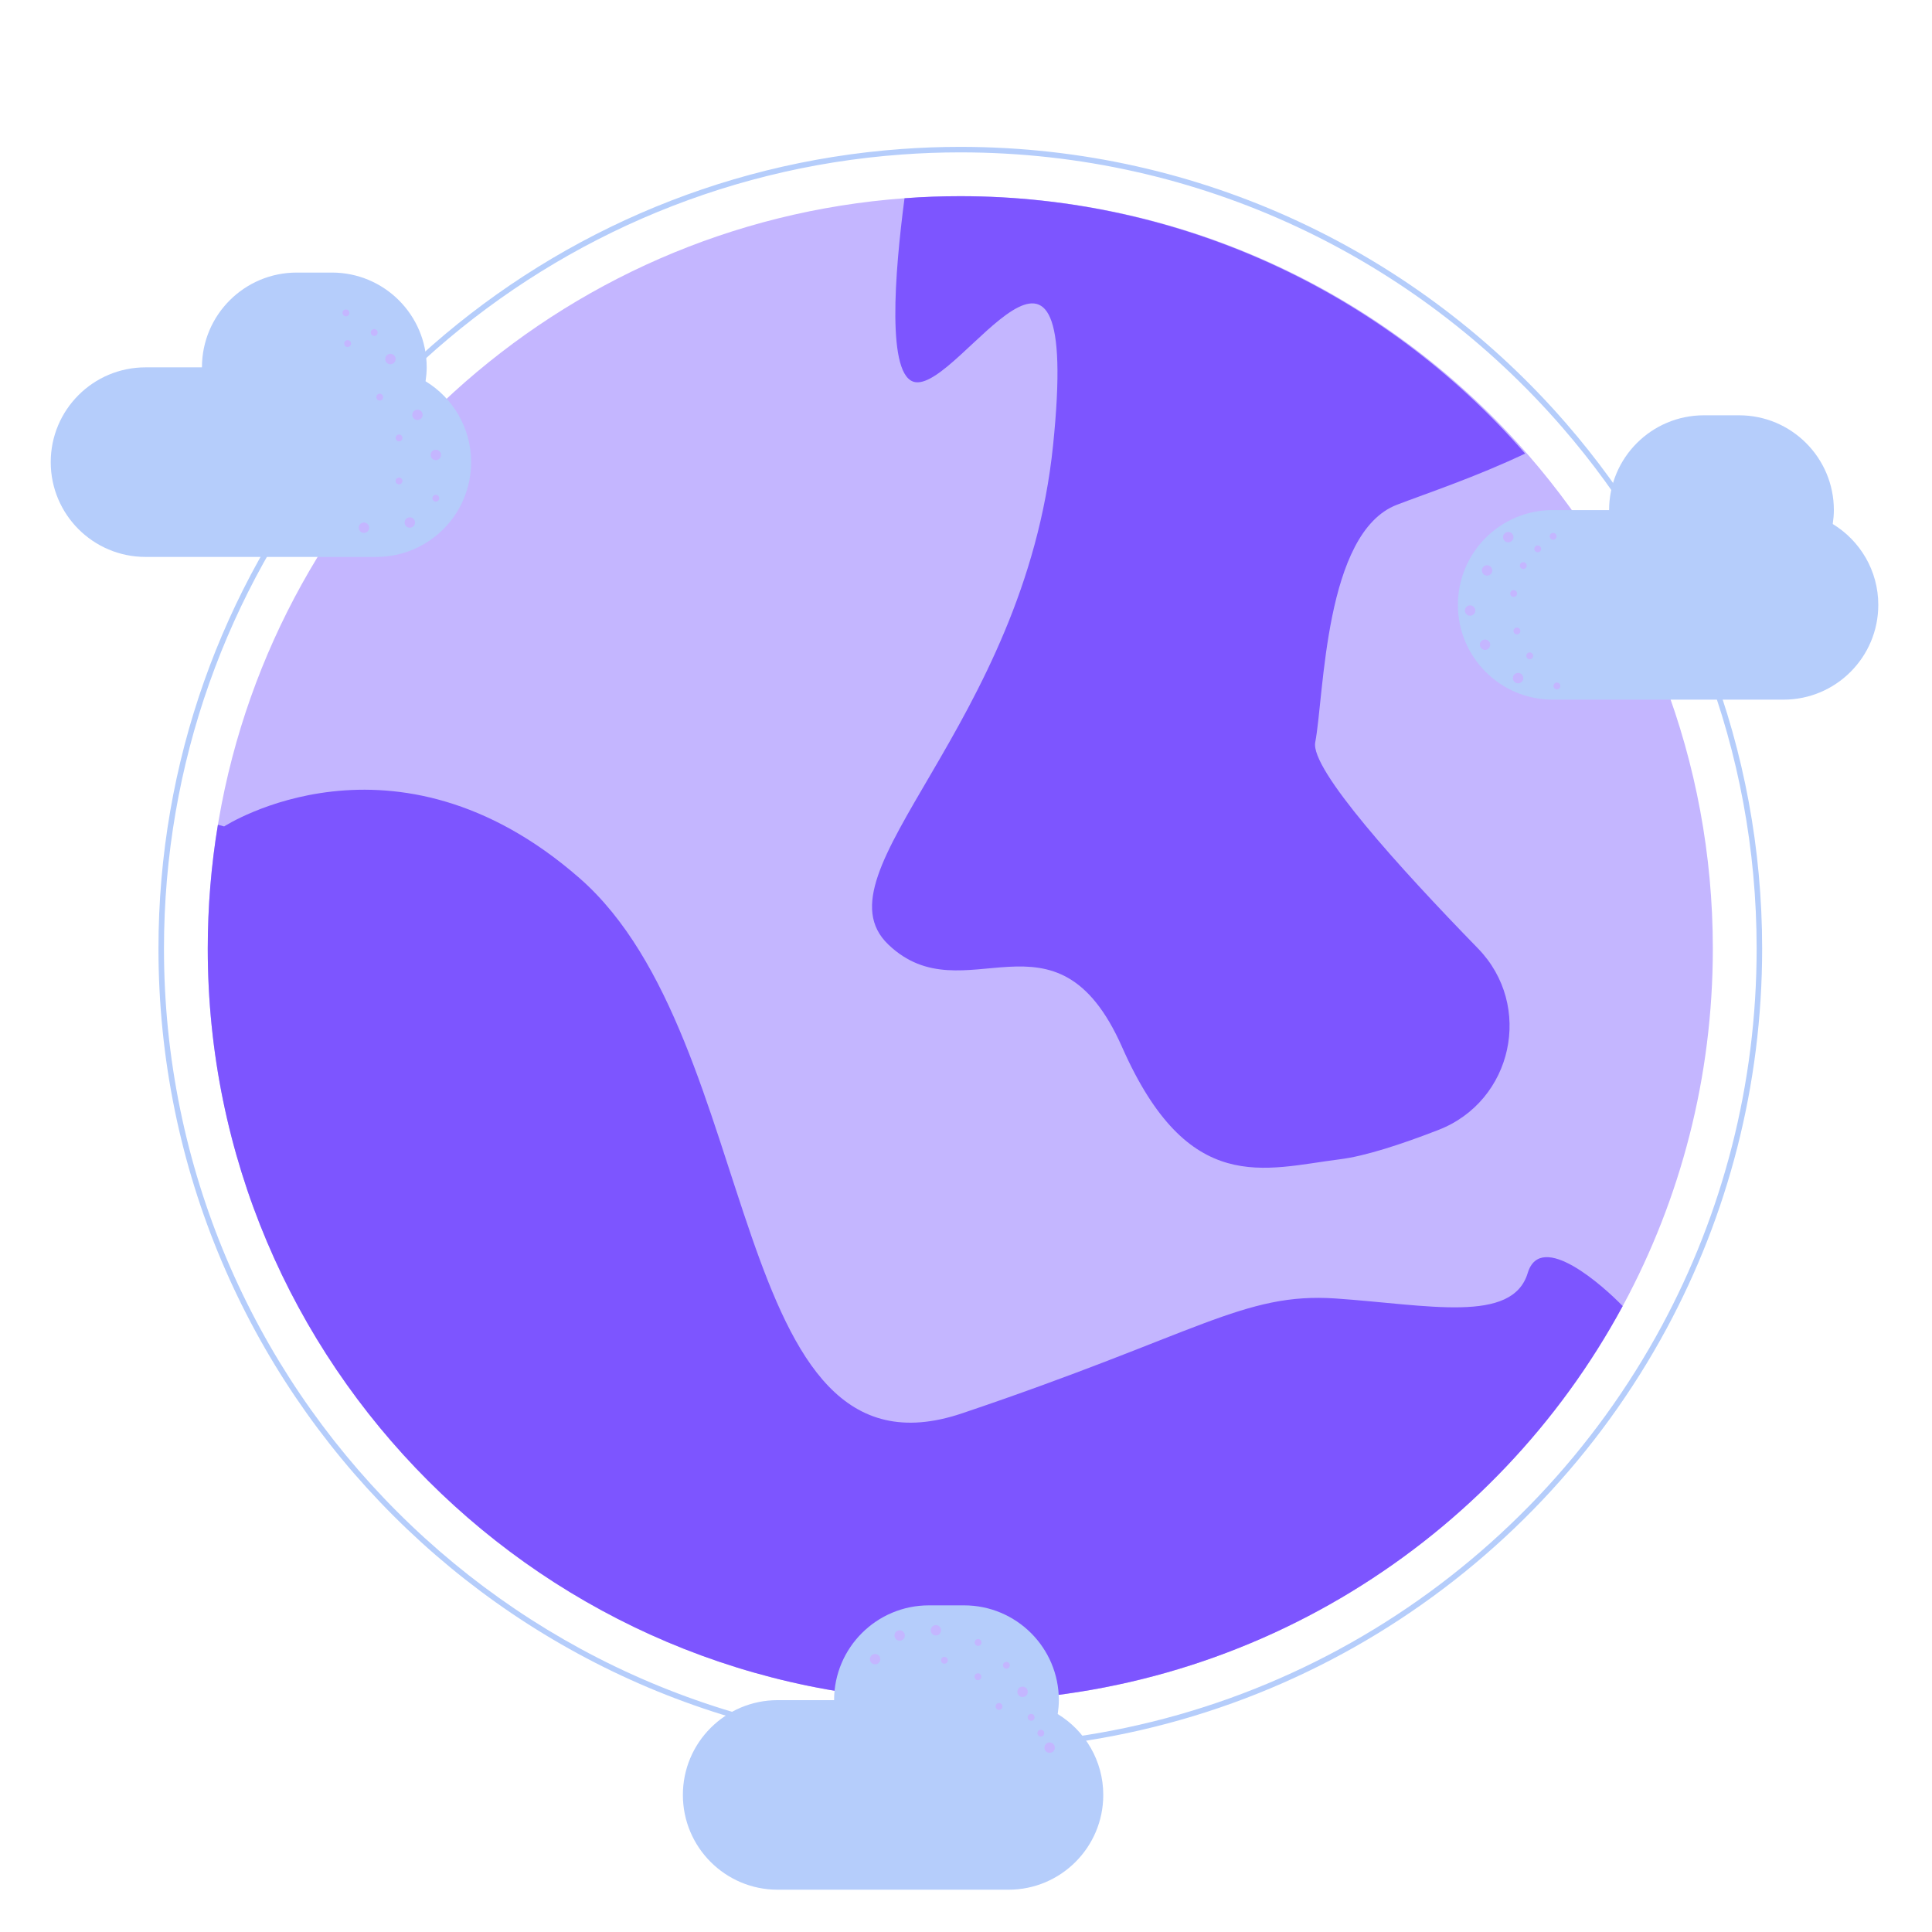 <?xml version="1.0" encoding="UTF-8"?>
<svg width="601px" height="601px" viewBox="0 0 601 601" version="1.1" xmlns="http://www.w3.org/2000/svg" xmlns:xlink="http://www.w3.org/1999/xlink">
    <title>threeblahs</title>
    <g id="Page-1" stroke="none" stroke-width="1" fill="none" fill-rule="evenodd">
        <g id="threeblahs" transform="translate(0.463, 0.973)">
            <g id="body" transform="translate(15.318, 44.714)">
                <path d="M517.041,249.425 C517.041,289.53 506.957,327.286 489.176,360.284 C489.111,360.387 489.06,360.502 488.996,360.605 C449.43,433.796 371.992,483.523 282.944,483.523 C153.663,483.523 48.847,378.72 48.847,249.425 C48.847,236.301 49.925,223.434 52.003,210.886 C52.08,210.386 52.17,209.872 52.26,209.373 C70.311,104.685 157.897,23.796 265.753,15.97 C271.423,15.547 277.158,15.341 282.944,15.341 C353.595,15.341 416.934,46.632 459.848,96.115 C495.488,137.194 517.041,190.795 517.041,249.425 Z" id="Path" fill="#C4B6FF" fill-rule="nonzero"></path>
                <path d="M282.947,1.714 C276.824,1.714 270.756,1.932 264.757,2.38 L264.755,2.38 C150.623,10.661 57.939,96.258 38.838,207.037 C36.462,220.816 35.227,234.976 35.227,249.422 C35.227,386.241 146.142,497.143 282.947,497.143 C377.313,497.143 459.367,444.375 501.182,366.731 L501.937,367.137 L501.182,366.731 C519.998,331.815 530.668,291.862 530.668,249.422 C530.668,187.379 507.861,130.659 470.147,87.189 L470.761,86.656 L470.147,87.189 C424.734,34.825 357.711,1.714 282.947,1.714 Z M264.63,0.67 C270.673,0.219 276.783,0 282.947,0 C358.228,0 425.717,33.342 471.442,86.066 L470.794,86.627 L471.442,86.066 C509.416,129.837 532.383,186.951 532.383,249.422 C532.383,292.153 521.638,332.384 502.691,367.545 C460.589,445.72 377.968,498.857 282.947,498.857 C145.196,498.857 33.513,387.188 33.513,249.422 C33.513,234.879 34.756,220.621 37.149,206.745 L37.992,206.891 L37.149,206.745 C56.382,95.198 149.705,9.009 264.63,0.67 Z" id="Shape" fill="#B5CDFB"></path>
                <path d="M488.996,360.605 C449.43,433.797 371.992,483.524 282.944,483.524 C153.663,483.524 48.847,378.721 48.847,249.426 C48.847,236.301 49.925,223.434 52.003,210.887 C52.658,211.015 53.286,211.195 53.94,211.4 C53.94,211.4 106.823,177.056 164.491,227.475 C222.159,277.881 209.842,418.773 283.47,393.975 C357.098,369.163 371.005,356.269 399.781,358.245 C428.544,360.233 454.665,366.186 459.463,350.303 C463.543,336.832 483.261,354.639 488.996,360.605 Z" id="Path" fill="#7D55FF" fill-rule="nonzero"></path>
                <path d="M443.971,249.335 C461.303,267.129 454.838,296.817 431.68,305.81 C420.134,310.287 408.896,313.957 401.083,314.931 C377.502,317.883 353.909,326.735 333.279,280.048 C312.637,233.376 284.143,270.722 260.563,248.143 C236.97,225.575 302.81,180.314 311.803,92.856 C320.797,5.399 283.155,75.165 269.017,73.201 C259.883,71.932 262.551,39.088 265.592,15.995 C265.682,15.983 265.759,15.97 265.849,15.97 C271.403,15.546 277.164,15.341 282.95,15.341 C350.368,15.341 414.387,44.515 458.648,95.409 C443.419,102.657 427.935,107.815 418.774,111.33 C396.169,119.991 396.169,170.487 393.359,185.228 C391.768,193.567 419.557,224.267 443.971,249.335 Z" id="Path" fill="#7D55FF" fill-rule="nonzero"></path>
                <g id="bottom-blah" transform="translate(196.647, 453.703)" fill-rule="nonzero">
                    <path d="M116.603,33.811 C116.812,32.395 116.955,30.958 116.955,29.485 C116.955,13.201 103.755,0 87.471,0 L76.524,0 C60.24,0 47.039,13.201 47.039,29.485 L29.485,29.485 C13.201,29.485 0,42.686 0,58.97 C0,75.255 13.201,88.456 29.485,88.456 L101.288,88.456 C117.573,88.456 130.773,75.255 130.773,58.97 C130.773,48.303 125.089,38.987 116.603,33.811 Z" id="Path" fill="#B5CDFB"></path>
                    <path d="M91.83,12.609 C92.418,12.609 92.895,12.133 92.895,11.545 C92.895,10.957 92.418,10.48 91.83,10.48 C91.242,10.48 90.765,10.957 90.765,11.545 C90.765,12.133 91.242,12.609 91.83,12.609 Z" id="Path" fill="#C4B6FF"></path>
                    <path d="M100.634,19.713 C101.222,19.713 101.698,19.237 101.698,18.649 C101.698,18.061 101.222,17.584 100.634,17.584 C100.046,17.584 99.569,18.061 99.569,18.649 C99.569,19.237 100.046,19.713 100.634,19.713 Z" id="Path" fill="#C4B6FF"></path>
                    <path d="M81.361,18.153 C81.949,18.153 82.425,17.676 82.425,17.088 C82.425,16.5 81.949,16.023 81.361,16.023 C80.773,16.023 80.296,16.5 80.296,17.088 C80.296,17.676 80.773,18.153 81.361,18.153 Z" id="Path" fill="#C4B6FF"></path>
                    <path d="M91.796,23.261 C92.383,23.261 92.861,22.784 92.861,22.196 C92.861,21.608 92.383,21.132 91.796,21.132 C91.208,21.132 90.731,21.608 90.731,22.196 C90.731,22.784 91.208,23.261 91.796,23.261 Z" id="Path" fill="#C4B6FF"></path>
                    <path d="M98.348,32.508 C98.936,32.508 99.413,32.032 99.413,31.444 C99.413,30.857 98.936,30.379 98.348,30.379 C97.76,30.379 97.283,30.857 97.283,31.444 C97.283,32.032 97.76,32.508 98.348,32.508 Z" id="Path" fill="#C4B6FF"></path>
                    <path d="M111.343,40.814 C111.931,40.814 112.407,40.338 112.407,39.75 C112.407,39.162 111.931,38.685 111.343,38.685 C110.755,38.685 110.278,39.162 110.278,39.75 C110.278,40.338 110.755,40.814 111.343,40.814 Z" id="Path" fill="#C4B6FF"></path>
                    <path d="M108.348,35.894 C108.936,35.894 109.413,35.417 109.413,34.829 C109.413,34.241 108.936,33.764 108.348,33.764 C107.76,33.764 107.283,34.241 107.283,34.829 C107.283,35.417 107.76,35.894 108.348,35.894 Z" id="Path" fill="#C4B6FF"></path>
                    <path d="M114.084,45.878 C114.977,45.878 115.701,45.154 115.701,44.261 C115.701,43.368 114.977,42.644 114.084,42.644 C113.191,42.644 112.467,43.368 112.467,44.261 C112.467,45.154 113.191,45.878 114.084,45.878 Z" id="Path" fill="#C4B6FF"></path>
                    <path d="M59.794,18.352 C60.687,18.352 61.412,17.627 61.412,16.734 C61.412,15.841 60.687,15.117 59.794,15.117 C58.901,15.117 58.177,15.841 58.177,16.734 C58.177,17.627 58.901,18.352 59.794,18.352 Z" id="Path" fill="#C4B6FF"></path>
                    <path d="M67.44,10.988 C68.333,10.988 69.057,10.264 69.057,9.37 C69.057,8.477 68.333,7.753 67.44,7.753 C66.547,7.753 65.823,8.477 65.823,9.37 C65.823,10.264 66.547,10.988 67.44,10.988 Z" id="Path" fill="#C4B6FF"></path>
                    <path d="M105.665,28.517 C106.558,28.517 107.282,27.793 107.282,26.9 C107.282,26.006 106.558,25.282 105.665,25.282 C104.771,25.282 104.048,26.006 104.048,26.9 C104.048,27.793 104.771,28.517 105.665,28.517 Z" id="Path" fill="#C4B6FF"></path>
                    <path d="M78.708,9.374 C79.601,9.374 80.325,8.65 80.325,7.756 C80.325,6.863 79.601,6.139 78.708,6.139 C77.815,6.139 77.091,6.863 77.091,7.756 C77.091,8.65 77.815,9.374 78.708,9.374 Z" id="Path" fill="#C4B6FF"></path>
                </g>
                <g id="top-right-blah" transform="translate(437.737, 83.503)" fill-rule="nonzero">
                    <path d="M116.603,33.811 C116.812,32.395 116.955,30.958 116.955,29.485 C116.955,13.201 103.755,0 87.471,0 L76.524,0 C60.24,0 47.039,13.201 47.039,29.485 L29.485,29.485 C13.201,29.485 0,42.686 0,58.97 C0,75.255 13.201,88.456 29.485,88.456 L101.288,88.456 C117.573,88.456 130.773,75.255 130.773,58.97 C130.773,48.303 125.089,38.987 116.603,33.811 Z" id="Path" fill="#B5CDFB"></path>
                    <path d="M24.83,42.609 C25.418,42.609 25.895,42.133 25.895,41.545 C25.895,40.957 25.418,40.48 24.83,40.48 C24.242,40.48 23.765,40.957 23.765,41.545 C23.765,42.133 24.242,42.609 24.83,42.609 Z" id="Path" fill="#C4B6FF"></path>
                    <path d="M29.634,38.713 C30.222,38.713 30.698,38.237 30.698,37.649 C30.698,37.061 30.222,36.584 29.634,36.584 C29.046,36.584 28.569,37.061 28.569,37.649 C28.569,38.237 29.046,38.713 29.634,38.713 Z" id="Path" fill="#C4B6FF"></path>
                    <path d="M18.361,68.153 C18.949,68.153 19.425,67.676 19.425,67.088 C19.425,66.5 18.949,66.023 18.361,66.023 C17.773,66.023 17.296,66.5 17.296,67.088 C17.296,67.676 17.773,68.153 18.361,68.153 Z" id="Path" fill="#C4B6FF"></path>
                    <path d="M30.796,85.261 C31.383,85.261 31.861,84.784 31.861,84.196 C31.861,83.608 31.383,83.132 30.796,83.132 C30.208,83.132 29.731,83.608 29.731,84.196 C29.731,84.784 30.208,85.261 30.796,85.261 Z" id="Path" fill="#C4B6FF"></path>
                    <path d="M17.348,56.508 C17.936,56.508 18.413,56.032 18.413,55.444 C18.413,54.857 17.936,54.379 17.348,54.379 C16.76,54.379 16.283,54.857 16.283,55.444 C16.283,56.032 16.76,56.508 17.348,56.508 Z" id="Path" fill="#C4B6FF"></path>
                    <path d="M20.343,47.814 C20.931,47.814 21.407,47.338 21.407,46.75 C21.407,46.162 20.931,45.685 20.343,45.685 C19.755,45.685 19.278,46.162 19.278,46.75 C19.278,47.338 19.755,47.814 20.343,47.814 Z" id="Path" fill="#C4B6FF"></path>
                    <path d="M22.348,75.894 C22.936,75.894 23.413,75.417 23.413,74.829 C23.413,74.241 22.936,73.764 22.348,73.764 C21.76,73.764 21.283,74.241 21.283,74.829 C21.283,75.417 21.76,75.894 22.348,75.894 Z" id="Path" fill="#C4B6FF"></path>
                    <path d="M9.084,49.878 C9.977,49.878 10.701,49.154 10.701,48.261 C10.701,47.368 9.977,46.644 9.084,46.644 C8.191,46.644 7.467,47.368 7.467,48.261 C7.467,49.154 8.191,49.878 9.084,49.878 Z" id="Path" fill="#C4B6FF"></path>
                    <path d="M3.794,62.352 C4.687,62.352 5.412,61.627 5.412,60.734 C5.412,59.841 4.687,59.117 3.794,59.117 C2.901,59.117 2.177,59.841 2.177,60.734 C2.177,61.627 2.901,62.352 3.794,62.352 Z" id="Path" fill="#C4B6FF"></path>
                    <path d="M8.44,72.988 C9.333,72.988 10.057,72.264 10.057,71.37 C10.057,70.477 9.333,69.753 8.44,69.753 C7.547,69.753 6.823,70.477 6.823,71.37 C6.823,72.264 7.547,72.988 8.44,72.988 Z" id="Path" fill="#C4B6FF"></path>
                    <path d="M15.665,39.517 C16.558,39.517 17.282,38.793 17.282,37.9 C17.282,37.006 16.558,36.282 15.665,36.282 C14.771,36.282 14.048,37.006 14.048,37.9 C14.048,38.793 14.771,39.517 15.665,39.517 Z" id="Path" fill="#C4B6FF"></path>
                    <path d="M18.719,83.374 C19.613,83.374 20.337,82.65 20.337,81.756 C20.337,80.863 19.613,80.139 18.719,80.139 C17.826,80.139 17.102,80.863 17.102,81.756 C17.102,82.65 17.826,83.374 18.719,83.374 Z" id="Path" fill="#C4B6FF"></path>
                </g>
                <g id="top-left-blah" transform="translate(-0, 39.103)" fill-rule="nonzero">
                    <path d="M116.603,33.811 C116.812,32.395 116.955,30.958 116.955,29.485 C116.955,13.201 103.755,0 87.471,0 L76.524,0 C60.24,0 47.039,13.201 47.039,29.485 L29.485,29.485 C13.201,29.485 0,42.686 0,58.97 C0,75.255 13.201,88.456 29.485,88.456 L101.288,88.456 C117.573,88.456 130.773,75.255 130.773,58.97 C130.773,48.303 125.089,38.987 116.603,33.811 Z" id="Path" fill="#B5CDFB"></path>
                    <path d="M91.83,13.609 C92.418,13.609 92.895,13.133 92.895,12.545 C92.895,11.957 92.418,11.48 91.83,11.48 C91.242,11.48 90.765,11.957 90.765,12.545 C90.765,13.133 91.242,13.609 91.83,13.609 Z" id="Path" fill="#C4B6FF"></path>
                    <path d="M100.634,19.713 C101.222,19.713 101.698,19.237 101.698,18.649 C101.698,18.061 101.222,17.584 100.634,17.584 C100.046,17.584 99.569,18.061 99.569,18.649 C99.569,19.237 100.046,19.713 100.634,19.713 Z" id="Path" fill="#C4B6FF"></path>
                    <path d="M92.361,23.153 C92.949,23.153 93.425,22.676 93.425,22.088 C93.425,21.5 92.949,21.023 92.361,21.023 C91.773,21.023 91.296,21.5 91.296,22.088 C91.296,22.676 91.773,23.153 92.361,23.153 Z" id="Path" fill="#C4B6FF"></path>
                    <path d="M119.796,71.261 C120.383,71.261 120.861,70.784 120.861,70.196 C120.861,69.608 120.383,69.132 119.796,69.132 C119.208,69.132 118.731,69.608 118.731,70.196 C118.731,70.784 119.208,71.261 119.796,71.261 Z" id="Path" fill="#C4B6FF"></path>
                    <path d="M108.348,52.508 C108.936,52.508 109.413,52.032 109.413,51.444 C109.413,50.857 108.936,50.379 108.348,50.379 C107.76,50.379 107.283,50.857 107.283,51.444 C107.283,52.032 107.76,52.508 108.348,52.508 Z" id="Path" fill="#C4B6FF"></path>
                    <path d="M102.343,39.814 C102.931,39.814 103.407,39.338 103.407,38.75 C103.407,38.162 102.931,37.685 102.343,37.685 C101.755,37.685 101.278,38.162 101.278,38.75 C101.278,39.338 101.755,39.814 102.343,39.814 Z" id="Path" fill="#C4B6FF"></path>
                    <path d="M108.348,65.894 C108.936,65.894 109.413,65.417 109.413,64.829 C109.413,64.241 108.936,63.764 108.348,63.764 C107.76,63.764 107.283,64.241 107.283,64.829 C107.283,65.417 107.76,65.894 108.348,65.894 Z" id="Path" fill="#C4B6FF"></path>
                    <path d="M114.084,45.878 C114.977,45.878 115.701,45.154 115.701,44.261 C115.701,43.368 114.977,42.644 114.084,42.644 C113.191,42.644 112.467,43.368 112.467,44.261 C112.467,45.154 113.191,45.878 114.084,45.878 Z" id="Path" fill="#C4B6FF"></path>
                    <path d="M119.794,58.352 C120.687,58.352 121.412,57.627 121.412,56.734 C121.412,55.841 120.687,55.117 119.794,55.117 C118.901,55.117 118.177,55.841 118.177,56.734 C118.177,57.627 118.901,58.352 119.794,58.352 Z" id="Path" fill="#C4B6FF"></path>
                    <path d="M97.44,80.988 C98.333,80.988 99.057,80.264 99.057,79.37 C99.057,78.477 98.333,77.753 97.44,77.753 C96.547,77.753 95.823,78.477 95.823,79.37 C95.823,80.264 96.547,80.988 97.44,80.988 Z" id="Path" fill="#C4B6FF"></path>
                    <path d="M105.665,28.517 C106.558,28.517 107.282,27.793 107.282,26.9 C107.282,26.006 106.558,25.282 105.665,25.282 C104.771,25.282 104.048,26.006 104.048,26.9 C104.048,27.793 104.771,28.517 105.665,28.517 Z" id="Path" fill="#C4B6FF"></path>
                    <path d="M111.708,79.374 C112.601,79.374 113.325,78.65 113.325,77.756 C113.325,76.863 112.601,76.139 111.708,76.139 C110.815,76.139 110.091,76.863 110.091,77.756 C110.091,78.65 110.815,79.374 111.708,79.374 Z" id="Path" fill="#C4B6FF"></path>
                </g>
            </g>
            <rect id="container" x="0" y="2.39743929e-13" width="600" height="600"></rect>
        </g>
    </g>
</svg>